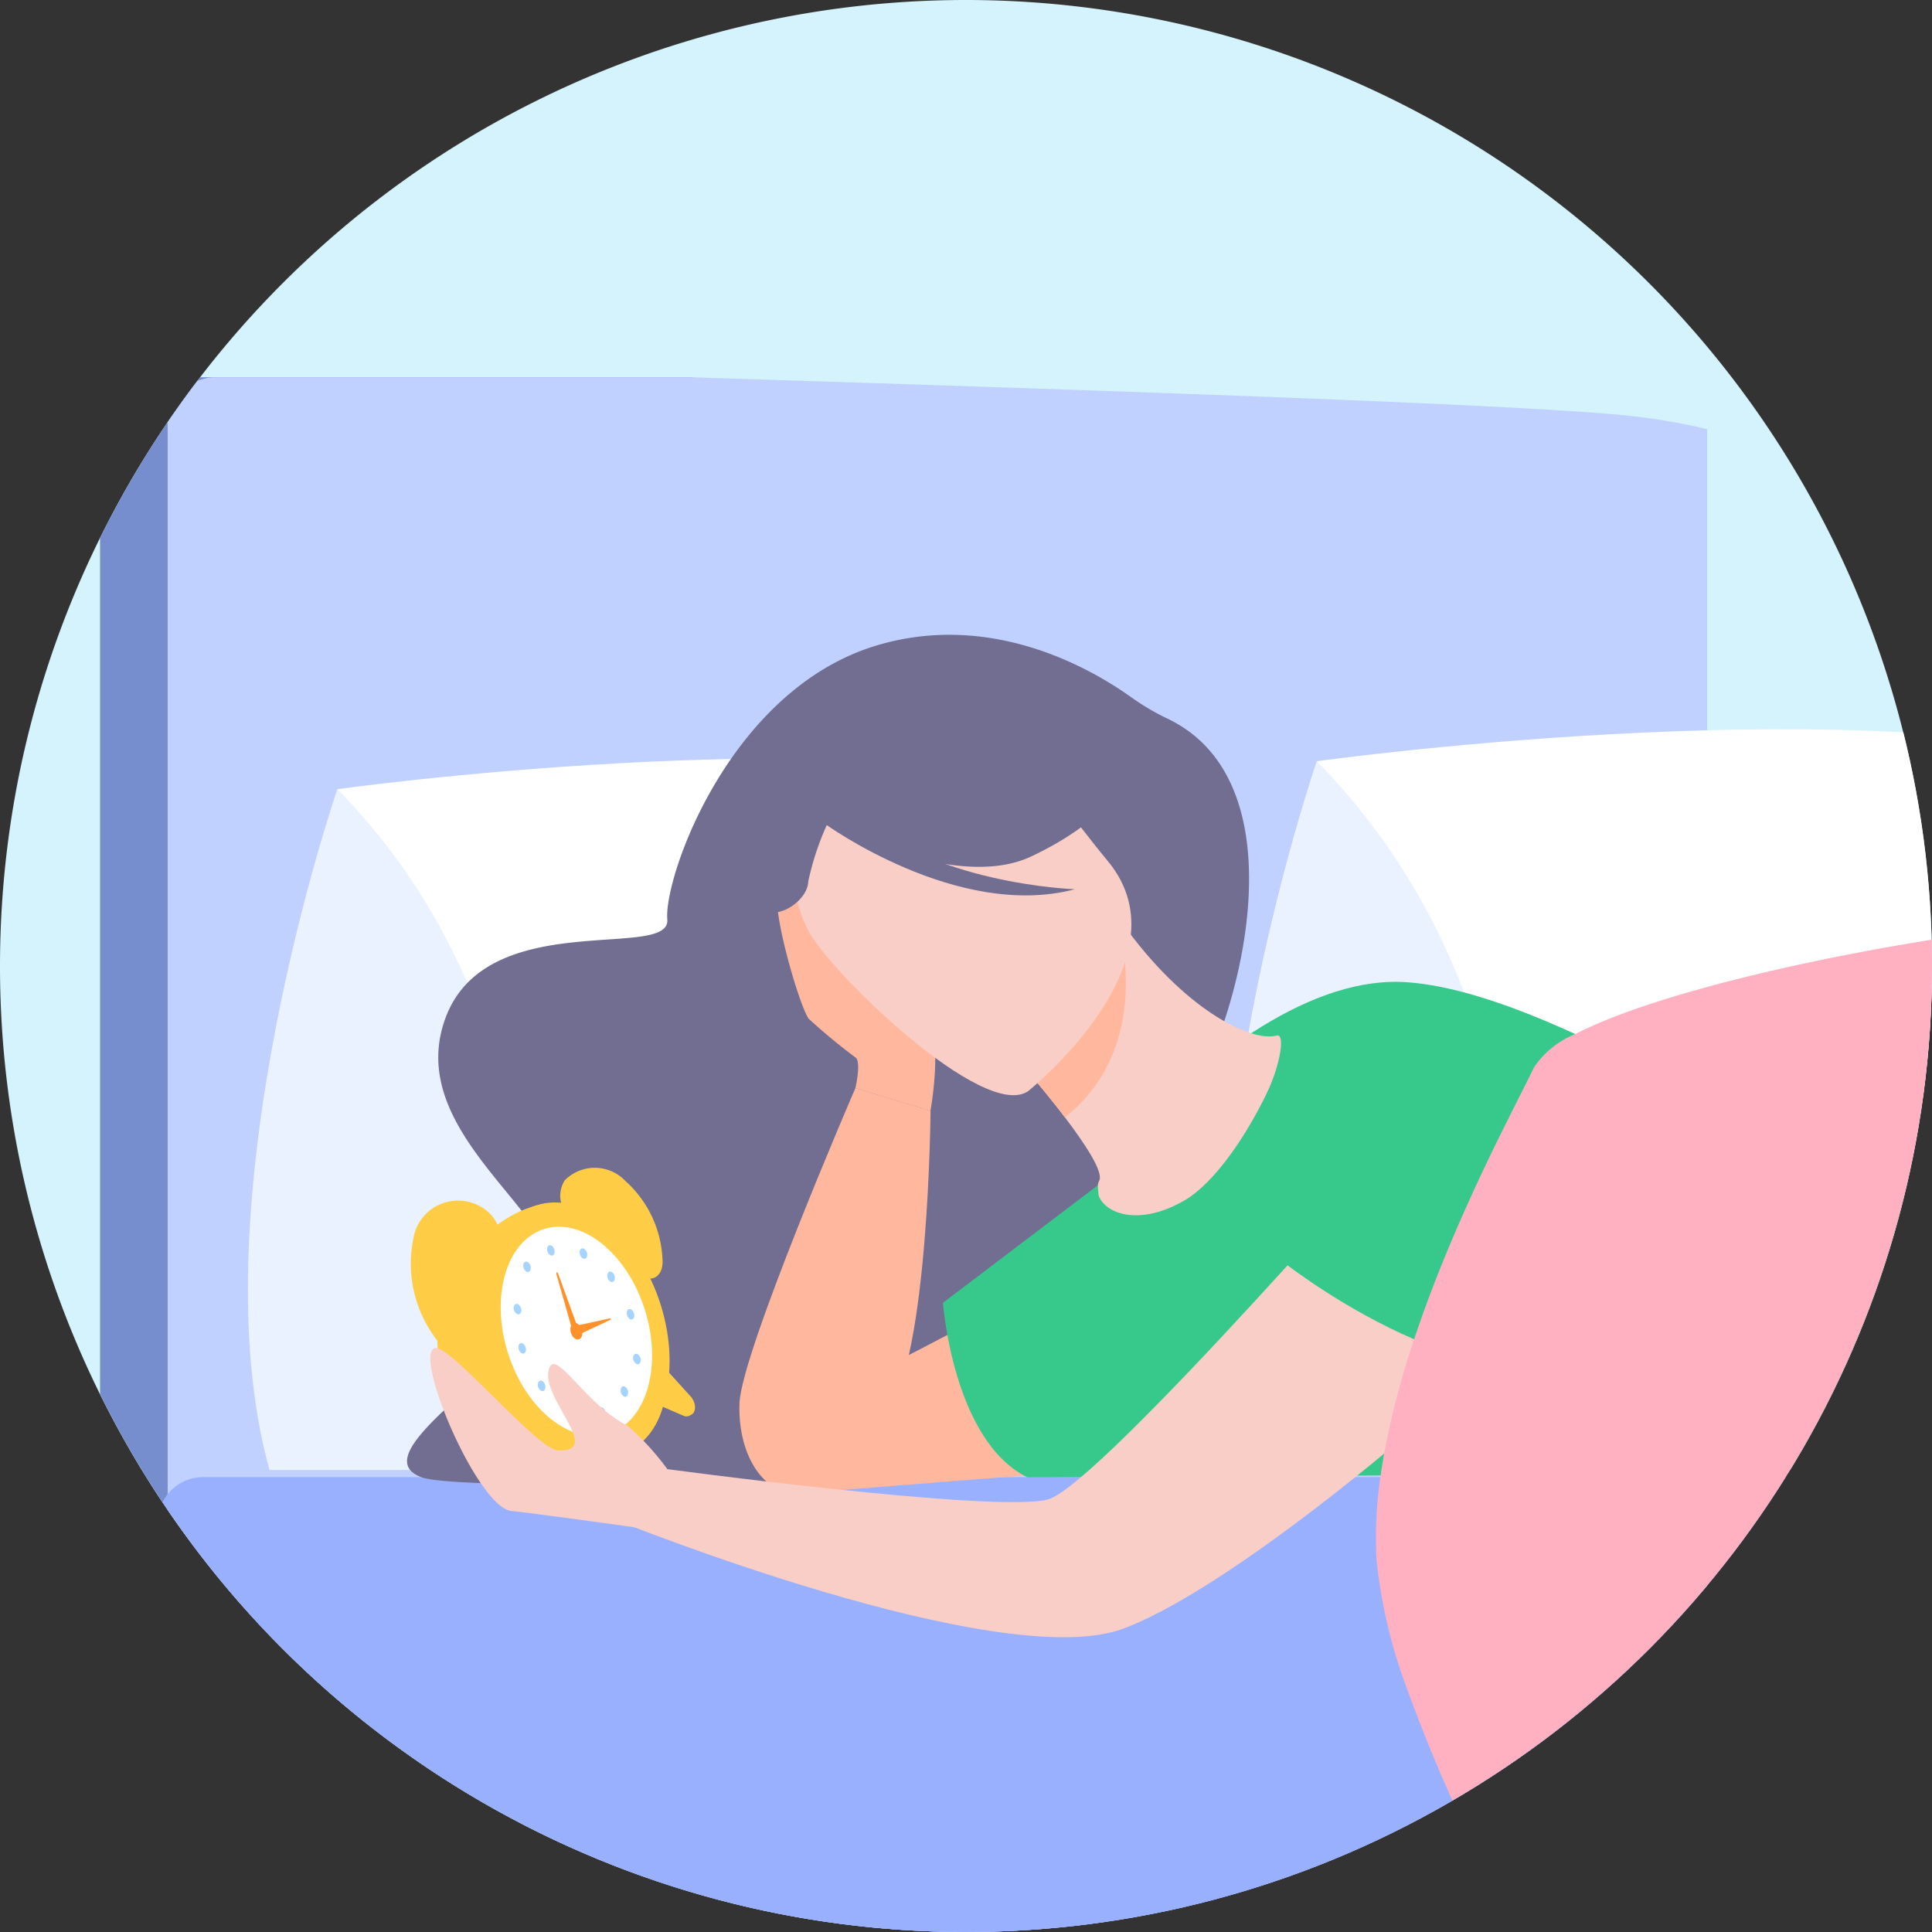 <svg xmlns="http://www.w3.org/2000/svg" xmlns:xlink="http://www.w3.org/1999/xlink" width="94" height="94" viewBox="0 0 94 94">
  <rect x="0" y="0" width="94" height="94" fill="#333333" stroke="none"/>
  <defs>
    <clipPath id="clip-path">
      <circle id="Ellipse_1918" data-name="Ellipse 1918" cx="47" cy="47" r="47" transform="translate(-3367.719 2089.148)" fill="none"/>
    </clipPath>
  </defs>
  <g id="Insomnia" transform="translate(2597.384 -734.655)">
    <path id="Path_13076" data-name="Path 13076" d="M-2503.384,781.655a47.072,47.072,0,0,1-47,47,46.987,46.987,0,0,1-47-47,47,47,0,0,1,47-47A47.017,47.017,0,0,1-2503.384,781.655Z" fill="#d4f3fc"/>
    <g id="Group_12171" data-name="Group 12171" transform="translate(770.336 -1354.493)">
      <g id="Group_12170" data-name="Group 12170">
        <g id="Group_12169" data-name="Group 12169" clip-path="url(#clip-path)">
          <g id="Group_12168" data-name="Group 12168">
            <path id="Path_25163" data-name="Path 25163" d="M-3286.279,2111l-6.754,85.225c0,1.387,24.9,4.662,23.511,4.662h-90.809a2.53,2.53,0,0,1-2.359-1.635,2.49,2.49,0,0,1-.162-.886v-88.34a2.529,2.529,0,0,1,2.521-2.522h26.265C-3317.524,2113.674-3290.448,2110.476-3286.279,2111Z" fill="#768dce"/>
            <path id="Path_25164" data-name="Path 25164" d="M-3284.658,2110.029v73.518a2.357,2.357,0,0,1-2.2,2.479l-70.51,1.437a2.07,2.07,0,0,1-1.553-.731,2.423,2.423,0,0,1-.277-.385,2.678,2.678,0,0,1-.365-1.363v-75a2.357,2.357,0,0,1,2.2-2.479h23.3c24.217.765,41.946,1.4,46.115,1.929A30.427,30.427,0,0,1-3284.658,2110.029Z" fill="#c0d1ff"/>
            <path id="Path_25165" data-name="Path 25165" d="M-3280.14,2109.452a1.511,1.511,0,0,1,1.383-1.613,1.511,1.511,0,0,1,1.383,1.613,1.511,1.511,0,0,1-1.383,1.612A1.511,1.511,0,0,1-3280.14,2109.452Z" fill="#71a7f4"/>
            <path id="Path_25166" data-name="Path 25166" d="M-3227.993,2173.016a28.47,28.47,0,0,1-5.785,11.262c-.141.173-.285.346-.431.517h-123.615a2.216,2.216,0,0,1-2.226-2.195v-19.389a2.216,2.216,0,0,1,2.226-2.195h129.342q.331,1,.56,2a21.6,21.6,0,0,1,.516,3.646A22.083,22.083,0,0,1-3227.993,2173.016Z" fill="#99b0ff"/>
            <g id="Group_12154" data-name="Group 12154">
              <path id="Path_25167" data-name="Path 25167" d="M-3303.654,2126.185s-7.212,20.958-3.431,34.484h12.468S-3290.019,2136-3303.654,2126.185Z" fill="#eaf2ff"/>
              <path id="Path_25168" data-name="Path 25168" d="M-3303.654,2126.185s25.094-3.5,38.918,0l10.39,34.484h-40.271S-3290.019,2140.032-3303.654,2126.185Z" fill="#fff"/>
            </g>
            <g id="Group_12155" data-name="Group 12155">
              <path id="Path_25169" data-name="Path 25169" d="M-3351.307,2127.545s-6.928,20.131-3.3,33.124h11.977S-3338.21,2136.974-3351.307,2127.545Z" fill="#eaf2ff"/>
              <path id="Path_25170" data-name="Path 25170" d="M-3351.307,2127.545s24.1-3.364,37.384,0l9.98,33.124h-38.683S-3338.21,2140.845-3351.307,2127.545Z" fill="#fff"/>
            </g>
            <g id="Group_12157" data-name="Group 12157">
              <path id="Path_25171" data-name="Path 25171" d="M-3320.036,2153.532c.524-1.026,11.523-17.31,20.824-16.591,7.943.613,20.741,10.286,24.89,10.452s16.759-8.114,22.732-4.8,2.479,18.08,2.479,18.08l-68.643.347S-3321.344,2156.1-3320.036,2153.532Z" fill="#37c88b"/>
              <path id="Path_25172" data-name="Path 25172" d="M-3310.945,2124.1a11.875,11.875,0,0,1-1.794-1.069c-1.955-1.385-6.733-4.119-12.256-2.5-7.238,2.115-10.436,11.319-10.258,13.349s-8.805-.656-10.8,4.819,5.353,9.349,5.353,12.639-9.9,8.427-6.508,9.686c2.173.806,27.664,0,27.664,0a6.116,6.116,0,0,0,2.425-8.284c-1.923-3.361,2.8-5.265,5.911-8.16C-3308.2,2141.778-3303.483,2127.62-3310.945,2124.1Z" fill="#716e91"/>
              <path id="Path_25173" data-name="Path 25173" d="M-3310.109,2147.565c1.506-.865,3.078-3.242,4.057-5.3.611-1.287.888-2.879.435-2.731-1.123.306-4.194-1.044-7.214-5.082l-.315.335-5.317,5.635s1.381,1.544,2.557,3.092c.98,1.291,1.891,2.668,1.666,3.08C-3314.762,2147.753-3312.869,2149.152-3310.109,2147.565Z" fill="#f9cec7"/>
              <path id="Path_25174" data-name="Path 25174" d="M-3318.463,2140.42s1.382,1.543,2.556,3.092c3.35-2.656,3.138-6.689,2.76-8.727Z" fill="#ffb89e"/>
              <path id="Path_25175" data-name="Path 25175" d="M-3326.1,2142.085s-5.559,12.86-5.642,15.349,1.161,4.424,2.821,4.377,2.363-1.308,4.376-3.963,2.1-14.65,2.1-14.65Z" fill="#ffb89e"/>
              <path id="Path_25176" data-name="Path 25176" d="M-3322.452,2143.2s.885-4.653-.774-5.51-4.18-1.983-4.259-2.6-2.046-3.471-2.378-2.577,1.044,5.595,1.49,6.2a28.654,28.654,0,0,0,2.308,1.909c.24.3-.037,1.465-.037,1.465Z" fill="#ffb89e"/>
              <g id="Group_12156" data-name="Group 12156">
                <path id="Path_25177" data-name="Path 25177" d="M-3317.69,2142.231s7.892-6.324,3.878-11.178-5.7-8.94-10.907-5.107-4.643,6.483-3.7,8.43S-3319.846,2143.75-3317.69,2142.231Z" fill="#f9cec7"/>
                <path id="Path_25178" data-name="Path 25178" d="M-3328.363,2128.765s6.847,3.923,10.816,2.053,4.661-3.922,4.661-3.922a12.033,12.033,0,0,1-7.566-2.962S-3329,2124.725-3328.363,2128.765Z" fill="#716e91"/>
                <path id="Path_25179" data-name="Path 25179" d="M-3327.588,2129.227s6.456,4.7,12.165,3.186c0,0-7.161-.239-10.771-3.882S-3327.588,2129.227-3327.588,2129.227Z" fill="#716e91"/>
              </g>
              <path id="Path_25180" data-name="Path 25180" d="M-3327.319,2128.921a13.442,13.442,0,0,0-1.078,3.125c-.028.885-1.383,1.833-2.157,1.387S-3329.172,2126.211-3327.319,2128.921Z" fill="#716e91"/>
              <path id="Path_25181" data-name="Path 25181" d="M-3326.668,2156.63c.4-.026,11.146-5.751,11.146-5.751l.1,9.864-13.5,1.068Z" fill="#ffb89e"/>
              <path id="Path_25182" data-name="Path 25182" d="M-3314.312,2146.822l-7.53,5.713s.487,6.685,4.088,8.481h4.581Z" fill="#37c88b"/>
            </g>
            <path id="Path_25183" data-name="Path 25183" d="M-3298.392,2143.2s-15.8,18.211-18.335,18.9-18.833-1.513-18.833-1.513l-2.114,2.548s18.624,7.5,24.616,5.251c6.493-2.44,20.228-14.665,21.552-17.008S-3292.6,2140.792-3298.392,2143.2Z" fill="#f9cec7"/>
            <g id="Group_12167" data-name="Group 12167">
              <ellipse id="Ellipse_1917" data-name="Ellipse 1917" cx="4.301" cy="6.431" rx="4.301" ry="6.431" transform="translate(-3345.711 2149.081) rotate(-17.48)" fill="#ffcc46"/>
              <path id="Path_25184" data-name="Path 25184" d="M-3346.192,2155.974c-1.067-3.387,1.461-7.2,4.32-8.1s4.967,1.454,6.034,4.842.785,6.494-2.074,7.395C-3342.2,2161.459-3345.125,2159.362-3346.192,2155.974Z" fill="#ffcc46"/>
              <g id="Group_12158" data-name="Group 12158">
                <path id="Path_25185" data-name="Path 25185" d="M-3340.97,2159.285l.225,2.383c.038.4.347.728.612.645l.11-.034a.35.35,0,0,0,.214-.234l.646-1.875a.812.812,0,0,0-.347-.911l-.979-.473C-3340.769,2158.651-3341.006,2158.9-3340.97,2159.285Z" fill="#ffcc46"/>
                <path id="Path_25186" data-name="Path 25186" d="M-3335.737,2155.307l1.609,1.771c.272.3.3.748.064.888l-.1.057a.346.346,0,0,1-.317,0l-1.82-.787a.81.81,0,0,1-.44-.869l.311-1.042C-3336.341,2155.027-3336,2155.018-3335.737,2155.307Z" fill="#ffcc46"/>
              </g>
              <path id="Path_25187" data-name="Path 25187" d="M-3347.537,2149.1a6.078,6.078,0,0,0,.844,4.929c.528.865,1.41,1.059,1.669.355l1.637-4.447a1.9,1.9,0,0,0-.964-2.091A2.207,2.207,0,0,0-3347.537,2149.1Z" fill="#ffcc46"/>
              <path id="Path_25188" data-name="Path 25188" d="M-3337.3,2146.6a2.051,2.051,0,0,0-2.946-.02,1.416,1.416,0,0,0,.292,1.836l3.41,2.76c.522.422,1.088.072,1.06-.683A5.439,5.439,0,0,0-3337.3,2146.6Z" fill="#ffcc46"/>
              <path id="Path_25189" data-name="Path 25189" d="M-3343.008,2154.971c-.866-2.75-.077-5.449,1.763-6.028s4.032,1.181,4.9,3.931.077,5.449-1.762,6.028S-3342.142,2157.721-3343.008,2154.971Z" fill="#fff"/>
              <g id="Group_12166" data-name="Group 12166">
                <g id="Group_12159" data-name="Group 12159">
                  <path id="Path_25190" data-name="Path 25190" d="M-3336.716,2155.028a.338.338,0,0,1,.171.319c-.008.134-.1.209-.2.166a.338.338,0,0,1-.171-.319C-3336.905,2155.06-3336.817,2154.986-3336.716,2155.028Z" fill="#a7d3ff"/>
                  <path id="Path_25191" data-name="Path 25191" d="M-3342.527,2152.6a.339.339,0,0,1,.17.32c-.007.134-.095.208-.2.166a.342.342,0,0,1-.17-.32C-3342.716,2152.635-3342.628,2152.561-3342.527,2152.6Z" fill="#a7d3ff"/>
                </g>
                <g id="Group_12165" data-name="Group 12165">
                  <g id="Group_12160" data-name="Group 12160">
                    <path id="Path_25192" data-name="Path 25192" d="M-3341.085,2150.034c-.043-.138,0-.273.088-.3s.2.059.245.2,0,.273-.088.3S-3341.042,2150.171-3341.085,2150.034Z" fill="#a7d3ff"/>
                    <path id="Path_25193" data-name="Path 25193" d="M-3338.6,2157.916c-.043-.137,0-.272.088-.3s.2.059.245.2,0,.273-.088.3S-3338.56,2158.054-3338.6,2157.916Z" fill="#a7d3ff"/>
                  </g>
                  <g id="Group_12161" data-name="Group 12161">
                    <path id="Path_25194" data-name="Path 25194" d="M-3339.516,2150.053c.012-.132.1-.2.205-.151a.343.343,0,0,1,.161.326c-.012.132-.1.2-.205.151A.343.343,0,0,1-3339.516,2150.053Z" fill="#a7d3ff"/>
                    <path id="Path_25195" data-name="Path 25195" d="M-3340.205,2157.617c.012-.132.1-.2.205-.151a.342.342,0,0,1,.161.326c-.012.132-.1.2-.2.151A.344.344,0,0,1-3340.205,2157.617Z" fill="#a7d3ff"/>
                  </g>
                  <g id="Group_12162" data-name="Group 12162">
                    <path id="Path_25196" data-name="Path 25196" d="M-3338.137,2151.078c.059-.093.174-.082.257.023a.338.338,0,0,1,.043.359c-.059.093-.174.082-.257-.023A.34.34,0,0,1-3338.137,2151.078Z" fill="#a7d3ff"/>
                    <path id="Path_25197" data-name="Path 25197" d="M-3341.518,2156.385c.059-.093.174-.082.257.023a.338.338,0,0,1,.043.359c-.059.093-.174.082-.257-.023A.338.338,0,0,1-3341.518,2156.385Z" fill="#a7d3ff"/>
                  </g>
                  <g id="Group_12163" data-name="Group 12163">
                    <path id="Path_25198" data-name="Path 25198" d="M-3337.12,2152.843c.092-.028.2.06.245.2s0,.272-.088.3-.2-.059-.245-.2S-3337.212,2152.872-3337.12,2152.843Z" fill="#a7d3ff"/>
                    <path id="Path_25199" data-name="Path 25199" d="M-3342.392,2154.5c.092-.029.2.059.245.2s0,.273-.088.3-.2-.059-.245-.2S-3342.484,2154.533-3342.392,2154.5Z" fill="#a7d3ff"/>
                  </g>
                  <g id="Group_12164" data-name="Group 12164">
                    <path id="Path_25200" data-name="Path 25200" d="M-3337.234,2156.686a.34.34,0,0,1,.042.359c-.059.092-.174.081-.257-.025a.339.339,0,0,1-.042-.359C-3337.432,2156.569-3337.317,2156.58-3337.234,2156.686Z" fill="#a7d3ff"/>
                    <path id="Path_25201" data-name="Path 25201" d="M-3341.972,2150.615a.34.34,0,0,1,.042.359c-.059.092-.174.081-.257-.025a.339.339,0,0,1-.042-.359C-3342.17,2150.5-3342.055,2150.509-3341.972,2150.615Z" fill="#a7d3ff"/>
                  </g>
                </g>
              </g>
              <path id="Path_25202" data-name="Path 25202" d="M-3339.941,2154c-.068-.217-.006-.43.14-.476s.318.093.387.311.006.43-.139.476S-3339.872,2154.223-3339.941,2154Z" fill="#ff912b"/>
              <path id="Path_25203" data-name="Path 25203" d="M-3338.038,2153.29c-.55.121-1.618.352-1.618.352l.133.425,1.507-.709C-3337.985,2153.344-3338.006,2153.283-3338.038,2153.29Z" fill="#ff912b"/>
              <path id="Path_25204" data-name="Path 25204" d="M-3340.642,2151.161c.338,1.191.8,2.814.8,2.814l.284-.089-1-2.756C-3340.6,2151.006-3340.679,2151.033-3340.642,2151.161Z" fill="#ff912b"/>
            </g>
            <path id="Path_25205" data-name="Path 25205" d="M-3335.253,2163.682s-5.907-.839-7.591-1.021-4.92-7.926-3.65-7.926c.788,0,4.942,4.934,5.91,4.98,2.344.112-1.066-2.758-.375-4.077.375-.715,1.862,1.949,3.755,2.861a12.793,12.793,0,0,1,1.951,2.127Z" fill="#f9cec7"/>
            <path id="Path_25206" data-name="Path 25206" d="M-3300.625,2140.92l-4.853,9.481s9.04,7.324,16.093,5.024-1.907-10.32-2.529-11.349S-3300.625,2140.92-3300.625,2140.92Z" fill="#37c88b"/>
            <path id="Path_25207" data-name="Path 25207" d="M-3227.993,2173.016a56.946,56.946,0,0,0-12.672-2.022c-6.562-.123-15.892,6.985-24.163,13.8-3.639,3-7.074,5.94-9.978,8.184a9.1,9.1,0,0,1-7.513,1.687q-.612-.134-1.219-.247a8.241,8.241,0,0,1-5.083-3.148,68.8,68.8,0,0,1-4.261-6.476,80.466,80.466,0,0,1-6.363-13.428,25.374,25.374,0,0,1-1.5-6.295,20.29,20.29,0,0,1,.186-4.056l.013-.087c.011-.087.025-.173.038-.261.04-.264.084-.531.133-.8a40.641,40.641,0,0,1,1.458-5.558c.76-2.284,1.664-4.488,2.54-6.442l.142-.317c.574-1.267,1.13-2.421,1.621-3.414l.216-.431h0c.057-.114.111-.224.166-.333q.107-.215.209-.416c.408-.81.736-1.453.941-1.885a4.452,4.452,0,0,1,2.011-1.614c3.831-1.973,12.331-3.973,20.929-5.117,1.677-.224,3.358-.415,5.009-.567q.7-.064,1.39-.119c.392-.032.8-.056,1.237-.072.217-.009.44-.017.666-.022a150.689,150.689,0,0,1,20.5,1.6,63.856,63.856,0,0,0,2.9,8.2,48.043,48.043,0,0,0,5.8,9.925,26.33,26.33,0,0,1,4.162,7.732q.331,1,.56,2a21.6,21.6,0,0,1,.516,3.646A22.083,22.083,0,0,1-3227.993,2173.016Z" fill="#ffb0c1"/>
          </g>
        </g>
      </g>
    </g>
  </g>
</svg>

